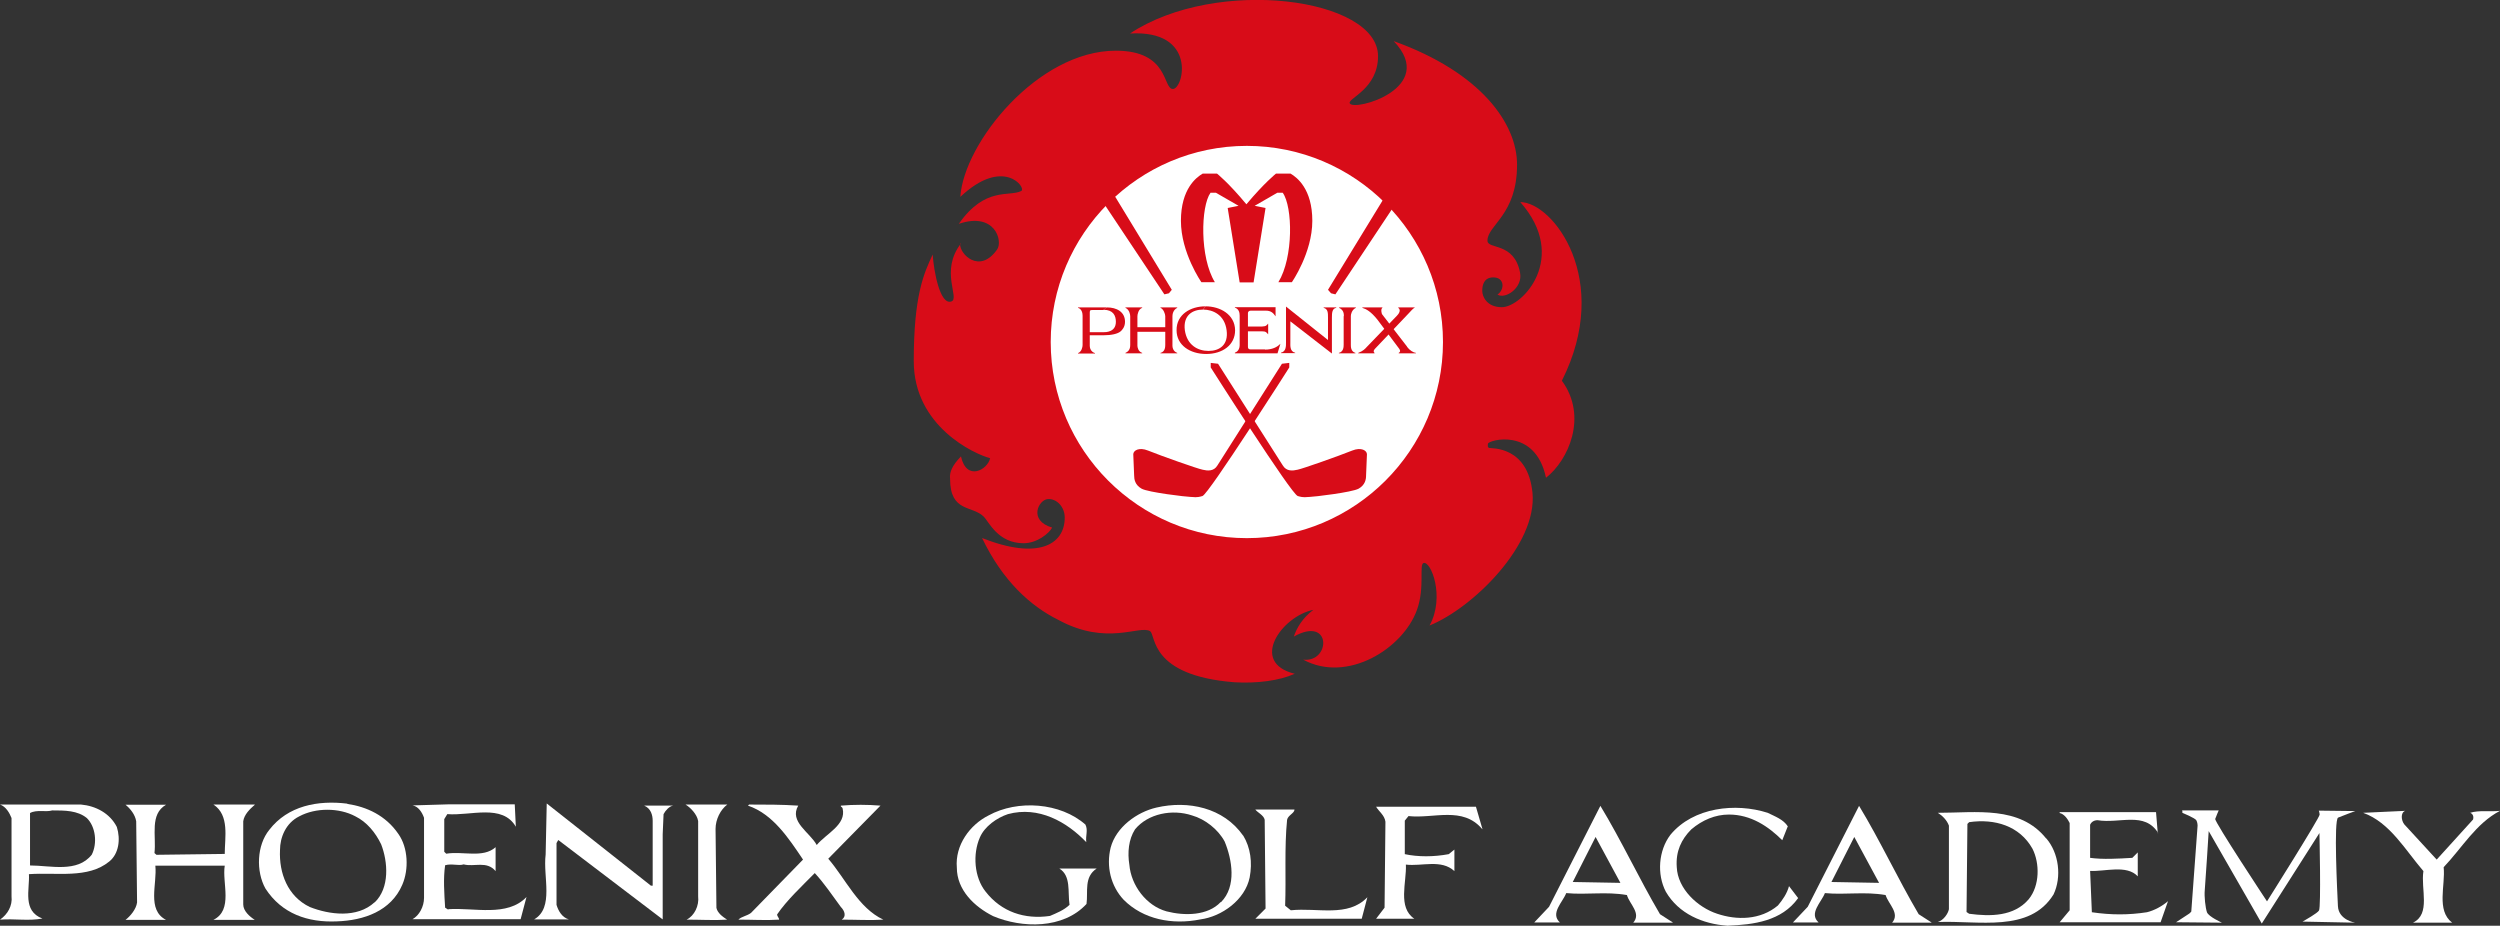 <?xml version="1.0" encoding="UTF-8"?>
<svg id="_レイヤー_2" data-name="レイヤー 2" xmlns="http://www.w3.org/2000/svg" viewBox="0 0 114.91 42.55">
  <rect x="0" y="0" width="114.91" height="42.55" fill="#333333" stroke="none"/>
  <defs>
    <style>
      .cls-1, .cls-2 {
        fill: #fff;
      }

      .cls-2 {
        stroke-width: .18px;
      }

      .cls-2, .cls-3 {
        stroke: #d80c18;
      }

      .cls-4 {
        fill: #d80c18;
      }

      .cls-3 {
        fill: none;
        stroke-width: .39px;
      }
    </style>
  </defs>
  <g id="_レイヤー_1-2" data-name="レイヤー 1">
    <g>
      <path class="cls-1" d="M15.97,36.94c-1.37-.17-2.74.1-3.59,1.2-.58.71-.62,1.91-.18,2.7.75,1.16,1.95,1.57,3.28,1.51,1.24-.04,2.49-.47,3.01-1.68.31-.71.27-1.71-.18-2.34-.58-.85-1.46-1.25-2.35-1.38M17.22,41.47c-.81.75-2.09.57-2.98.22-1.02-.49-1.42-1.56-1.37-2.62,0-.57.26-1.24.89-1.55.75-.4,1.82-.4,2.57,0,.53.26.93.75,1.19,1.29.31.8.4,2-.3,2.67h0Z"/>
      <path class="cls-1" d="M30,37.73v2.98h-.08l-4.79-3.78-.05,2.35c-.13,1.03.4,2.44-.53,2.98h1.6c-.32-.09-.49-.4-.57-.67v-2.84l.08-.14,4.8,3.65v-3.91l.04-.93c.09-.17.26-.36.44-.39h-1.33c.31.13.39.44.39.7h0Z"/>
      <path class="cls-1" d="M3.73,36.98H0c.27.09.44.39.53.62v3.6c.05.43-.18.83-.53,1.07.71-.05,1.29.07,1.95-.05-.93-.35-.58-1.33-.62-2.04,1.29-.09,2.71.22,3.69-.58.44-.35.53-1.02.35-1.59-.32-.63-.97-.97-1.65-1.03M4.22,39.28c-.66.85-1.91.5-2.84.5v-2.41c.31-.17.72-.03,1.02-.12.58,0,1.16,0,1.59.35.41.4.49,1.16.23,1.68h0Z"/>
      <path class="cls-1" d="M11.71,36.98h-1.9c.75.49.52,1.52.52,2.27l-3.14.04-.09-.08c.09-.8-.23-1.78.53-2.22h-1.86c.22.18.44.45.49.76l.04,3.73c-.04.31-.31.63-.53.8h1.86c-.89-.46-.4-1.65-.49-2.49h3.19c-.13.8.4,2.03-.52,2.49h1.9c-.22-.14-.53-.4-.53-.71v-3.82c.04-.31.31-.57.53-.76h0Z"/>
      <path class="cls-1" d="M20.6,41.81l-.14-.09c-.04-.67-.09-1.33,0-1.95.31-.09.62.04.85-.04.49.13,1.06-.18,1.47.31v-1.1c-.58.52-1.51.17-2.27.3l-.09-.09v-1.5l.14-.23c1.06.09,2.53-.49,3.15.58l-.05-1.03h-3.02l-1.68.05c.26.04.44.31.53.57v3.68c0,.4-.22.81-.53.98h4.97l.27-1.02c-.89.93-2.4.48-3.59.56h0Z"/>
      <path class="cls-1" d="M33.42,36.98h-1.91c.23.14.53.45.58.76v3.46c.05.43-.17.89-.53,1.07.62,0,1.29.04,1.86,0-.22-.14-.44-.31-.49-.54l-.04-3.63c0-.44.23-.89.54-1.12h0Z"/>
      <path class="cls-1" d="M38.07,39.47l2.4-2.44c-.58-.05-1.24-.05-1.82,0v.04s.08.05.08.09c.18.75-.75,1.15-1.19,1.68-.31-.58-1.28-1.07-.85-1.81-.75-.05-1.51-.05-2.26-.05l-.05.05c1.15.39,1.87,1.5,2.53,2.48l-2.39,2.45c-.18.14-.45.17-.58.31.63,0,1.29.04,1.87,0,0-.09-.09-.14-.09-.24.44-.65,1.16-1.32,1.73-1.9.45.49.8,1.02,1.2,1.56.18.18.26.44.04.58.62,0,1.33.04,1.91,0-1.15-.54-1.73-1.87-2.53-2.8h0Z"/>
      <g>
        <path class="cls-1" d="M49.89,37.9c.13.26,0,.51.04.81-.9-.94-2.19-1.67-3.6-1.29-.51.17-1.07.56-1.29,1.07-.34.77-.26,1.84.26,2.49.73.94,1.8,1.29,2.96,1.12.3-.13.64-.26.9-.51-.09-.6.08-1.33-.47-1.67h1.72c-.6.39-.39,1.07-.47,1.63-1.07,1.16-2.96,1.12-4.29.56-.86-.43-1.67-1.2-1.67-2.23-.09-1.03.6-1.97,1.46-2.4,1.33-.73,3.3-.6,4.46.43Z"/>
        <path class="cls-1" d="M68.13,38.11c-.9-1.07-2.23-.47-3.39-.6l-.17.21v1.54c.6.13,1.33.13,2.02,0l.26-.21v.99c-.6-.56-1.5-.21-2.23-.3.04.81-.39,1.97.39,2.49h-1.76l.39-.51.04-3.95c-.04-.3-.3-.47-.43-.69h4.59l.3,1.03Z"/>
        <path class="cls-1" d="M59.5,37.21c0,.17-.3.26-.34.47-.13,1.29-.04,2.66-.09,3.95l.26.21c1.24-.13,2.62.34,3.52-.6l-.26.99h-4.89l.47-.47-.04-4.08c-.04-.21-.34-.34-.43-.47h1.8Z"/>
        <path class="cls-1" d="M57.14,38.41c-.9-1.29-2.53-1.63-3.99-1.29-.9.21-1.85.9-2.1,1.84-.21.86,0,1.76.6,2.4.9.9,2.23,1.16,3.52.9.99-.13,2.06-.9,2.27-1.93.13-.69.04-1.37-.3-1.93ZM56.11,41.46c-.6.64-1.67.64-2.49.43-.94-.26-1.63-1.2-1.71-2.14-.09-.56-.04-1.16.26-1.63.6-.73,1.72-.94,2.62-.64.6.17,1.2.64,1.5,1.2.34.82.56,2.06-.17,2.79Z"/>
      </g>
      <path class="cls-1" d="M76.89,42.4l-.59-.38c-.97-1.65-1.77-3.38-2.74-4.98l-2.36,4.64-.68.72h1.18c-.46-.42.13-.93.29-1.35.93.09,1.82-.08,2.79.09.12.42.67.84.29,1.27h1.81ZM72.29,40.54l1.05-2.07,1.14,2.11-2.19-.04Z"/>
      <path class="cls-1" d="M88.78,42.4l-.59-.38c-.97-1.65-1.77-3.38-2.74-4.98l-2.36,4.64-.68.72h1.18c-.46-.42.13-.93.29-1.35.93.09,1.82-.08,2.79.09.13.42.67.84.3,1.27h1.81ZM84.18,40.54l1.05-2.07,1.14,2.11-2.19-.04Z"/>
      <path class="cls-1" d="M99.2,38.29c-.63-1.01-1.77-.42-2.79-.59-.17,0-.29.09-.34.21v1.52c.59.08,1.27.04,1.94,0l.25-.25v1.1c-.51-.55-1.52-.21-2.19-.25l.08,1.9c.88.13,1.69.13,2.53,0,.34-.08.72-.29.97-.51l-.34.97h-4.64l.46-.55v-4.01c-.08-.17-.25-.42-.46-.46v-.04h4.43l.08.97Z"/>
      <path class="cls-1" d="M94.05,38.54c-1.22-1.52-3.21-1.18-4.98-1.18.21.13.42.34.51.59v3.84c-.04.21-.25.51-.51.59,1.86-.08,4.22.51,5.32-1.27.38-.8.25-1.9-.34-2.58ZM93.25,41.33c-.68.8-1.77.8-2.74.67l-.12-.08.04-4.05.08-.08c1.18-.17,2.32.17,2.91,1.22.34.67.34,1.69-.17,2.32Z"/>
      <path class="cls-1" d="M82.17,37.99l-.25.63c-.63-.63-1.44-1.18-2.45-1.18-.63,0-1.22.25-1.73.68-.46.46-.72,1.01-.67,1.73.04,1.01.97,1.86,1.86,2.15.89.3,1.98.3,2.79-.38.21-.25.42-.55.51-.89l.42.55c-.76,1.06-2.03,1.22-3.25,1.27-1.14-.08-2.24-.55-2.83-1.56-.42-.8-.34-1.9.21-2.62,1.05-1.27,3-1.48,4.47-1.01.34.17.72.3.93.63Z"/>
      <path class="cls-1" d="M114.91,37.27c-1.1.57-1.75,1.71-2.59,2.59.09.83-.35,1.98.39,2.55h-1.8c.83-.4.35-1.54.48-2.37-.83-.96-1.54-2.24-2.77-2.68l1.93-.09c-.22.09-.18.44-.04.62l1.49,1.62,1.67-1.84c.04-.13,0-.26-.13-.31.39-.13.92-.04,1.36-.09Z"/>
      <path class="cls-1" d="M100.31,37.27v.09s.58.24.64.34c.06.1.06.25.06.25l-.29,3.95s-.03.04-.09.09c-.06.04-.61.4-.61.4l2.11.02s-.61-.27-.69-.48c-.07-.21-.13-.72-.1-1.02.03-.3.18-2.71.18-2.71l2.44,4.25,2.65-4.16s.08,3.41-.02,3.56c-.08.13-.62.43-.74.5-.01,0-.02.01-.02.01l2.42.05s-.76-.12-.79-.76c-.03-.64-.2-3.98.01-4.07.21-.09.79-.3.79-.3l-1.68-.02s.03.06.04.18c.02.12-2.42,3.99-2.42,3.99,0,0-2.42-3.66-2.38-3.79.04-.12.16-.39.16-.39h-1.69Z"/>
      <g>
        <path class="cls-4" d="M44.13,11.21c-.03.46.89,1.41,1.7.26.28-.39-.1-1.75-1.76-1.18,1.21-1.73,2.31-1.23,2.87-1.51.26-.13-.81-1.61-2.8.27.16-2.48,3.56-6.72,7.15-6.72,2.46,0,2.15,1.76,2.62,1.76.5,0,1.13-2.73-1.97-2.55,3.99-2.64,11.4-1.63,11.4,1.04,0,1.52-1.41,1.94-1.3,2.17.18.39,4.08-.7,2.02-2.86,4.01,1.44,5.67,3.79,5.67,5.68,0,2.32-1.36,2.77-1.36,3.49,0,.42,1.23.05,1.5,1.48.13.69-.68,1.23-1.04,1,.34-.23.33-.79-.19-.79-.44,0-.51.36-.51.62s.21.75.9.75c.95,0,3.09-2.29.85-4.83,1.49,0,4.25,3.56,1.91,8.21,1.21,1.65.29,3.67-.73,4.46-.49-2.35-2.67-1.73-2.67-1.56,0,.07-.03.16.06.19.08.03,1.78-.11,1.99,2.07.22,2.37-2.73,5.28-4.73,6.09.72-1.32.06-2.98-.28-2.87-.21.07.07,1.13-.3,2.15-.64,1.79-3.21,3.39-5.23,2.29,1.27.15,1.32-2.04-.43-1.06.13-.39.39-.85.9-1.23-1.45.29-2.97,2.42-.86,2.94-.71.32-1.74.45-2.77.39-3.93-.31-3.6-2.18-3.88-2.35-.49-.29-1.98.7-4.22-.52-1.27-.63-2.55-1.78-3.5-3.76,2.54,1.01,3.8.33,3.8-.94,0-.48-.36-.88-.78-.85-.42.03-.91.98.2,1.31-.13.26-.69.72-1.31.72-1.18,0-1.6-.99-1.83-1.22-.53-.53-1.55-.19-1.55-1.74-.04-.31.11-.63.5-1.03.26,1.17,1.24.6,1.34.08-.7-.18-3.51-1.45-3.51-4.46s.46-4.03.87-4.9c.05.75.33,2.32.85,2.16.43-.13-.55-1.4.46-2.68Z"/>
        <path class="cls-2" d="M48.1,15.72c0,5.08,4.13,9.21,9.21,9.21s9.21-4.13,9.21-9.21-4.13-9.21-9.21-9.21-9.21,4.13-9.21,9.21Z"/>
        <path class="cls-3" d="M48.1,15.72c0,5.08,4.13,9.21,9.21,9.21s9.21-4.13,9.21-9.21-4.13-9.21-9.21-9.21-9.21,4.13-9.21,9.21Z"/>
        <path class="cls-4" d="M55.95,7.98h-.67c-.29.17-1,.7-1,2.17s.94,2.82.94,2.82h.62c-.7-1.14-.65-3.48-.2-4.11h.25l1.04.6-.5.1.55,3.42h.64l.55-3.42-.5-.1,1.04-.6h.25c.46.64.5,2.97-.2,4.11h.62s.94-1.35.94-2.82-.71-2-1-2.17h-.67s-.53.42-1.36,1.41c-.82-.99-1.35-1.41-1.35-1.41Z"/>
        <path class="cls-4" d="M50.73,14.25h-.51c-.09,0-.13,0-.13.11v.91c.06,0,.55,0,.62,0,.12,0,.58,0,.58-.48,0-.29-.13-.55-.56-.55l.15-.11c.44,0,.83.2.83.66,0,.25-.14.38-.19.43-.14.13-.45.19-.79.19-.08,0-.56,0-.64,0v.49c0,.08.04.27.24.33v.02h-.78v-.02c.17-.06.21-.29.21-.37v-1.35c0-.1-.03-.31-.21-.36v-.02h1.32l-.15.11Z"/>
        <path class="cls-4" d="M51.73,16.22c.21-.09.22-.27.22-.37v-1.31c0-.09-.04-.31-.22-.39v-.02h.77v.02c-.18.06-.22.31-.22.39v.5h1.28v-.51c0-.09-.08-.33-.22-.38v-.02h.77v.02c-.19.09-.22.3-.22.38v1.36c0,.06.02.26.22.33v.02h-.77v-.02c.21-.05.22-.27.22-.37v-.6h-1.28v.64c0,.06.03.27.22.33v.02h-.77v-.02Z"/>
        <path class="cls-4" d="M55.3,14.23c.46,0,.99.25,1.08.95.09.68-.33.95-.83.95s-.99-.27-1.09-.95c-.09-.7.37-.95.83-.95l.11-.15c-.67,0-1.33.37-1.32,1.1,0,.68.61,1.09,1.36,1.09s1.33-.41,1.33-1.09c-.01-.73-.69-1.1-1.36-1.1l-.11.15Z"/>
        <path class="cls-4" d="M58.14,16.07c.33,0,.56-.11.7-.26h.01l-.13.43h-1.96v-.03c.18-.06.22-.24.22-.34v-1.36c0-.15-.04-.31-.22-.37v-.02h1.87v.42s0,0,0,0c-.11-.17-.23-.26-.44-.26h-.7c-.05,0-.13.02-.13.12v.61h.48c.28,0,.35,0,.44-.13h.01v.48h-.01c-.11-.15-.17-.13-.44-.13h-.48v.71c0,.06.02.12.11.12h.68Z"/>
        <path class="cls-4" d="M61.43,14.15c-.2.02-.21.23-.21.45v1.65l-1.91-1.48v.97c0,.13-.03.42.22.47v.02h-.65v-.02c.24-.05.23-.32.23-.47v-1.65l1.93,1.54v-1.03c0-.22,0-.4-.2-.45v-.02h.58v.02Z"/>
        <g>
          <path class="cls-4" d="M64.67,15.94c.13.17.3.27.41.28v.02h-.79v-.02c.08-.04.08-.1.03-.18l-1.01-1.35c-.3-.37-.5-.48-.69-.54v-.02h.92v.02c-.09.05-.03.29-.01.3l1.15,1.49Z"/>
          <path class="cls-4" d="M64.21,14.51c.09-.09.2-.26.06-.36v-.02h.75v.02c-.06.01-.19.17-.25.23l-1.55,1.63c-.08.08-.11.15-.04.21v.02h-.75v-.02c.22-.08.33-.2.39-.27l1.39-1.44Z"/>
        </g>
        <path class="cls-4" d="M61.77,14.53c0-.09,0-.28-.22-.38v-.02h.77v.02c-.19.09-.23.3-.23.38v1.32c0,.09,0,.31.21.37v.02h-.76v-.02c.21-.05.22-.27.22-.37v-1.32Z"/>
        <polyline class="cls-4" points="51.16 8.88 53.86 13.32 53.73 13.48 53.52 13.53 50.71 9.31"/>
        <path class="cls-4" d="M55.99,16.72l-.34-.04v.21s3.7,5.82,4,5.91c.3.09.38.04.55.04s1.95-.21,2.25-.38c.3-.17.34-.43.34-.6s.04-.81.04-.98-.26-.34-.68-.17c-.62.25-2.26.83-2.51.88-.21.05-.51.09-.68-.2l-2.98-4.68Z"/>
        <polyline class="cls-4" points="63.65 9.05 61.04 13.32 61.18 13.48 61.38 13.53 64.07 9.48"/>
        <path class="cls-4" d="M58.92,16.72l.34-.04v.21s-3.7,5.82-3.99,5.91c-.3.09-.38.04-.55.04s-1.96-.21-2.25-.38c-.3-.17-.34-.43-.34-.6s-.04-.81-.04-.98.26-.34.68-.17c.62.25,2.26.83,2.51.88.21.05.51.09.68-.2l2.97-4.68Z"/>
      </g>
    </g>
  </g>
</svg>